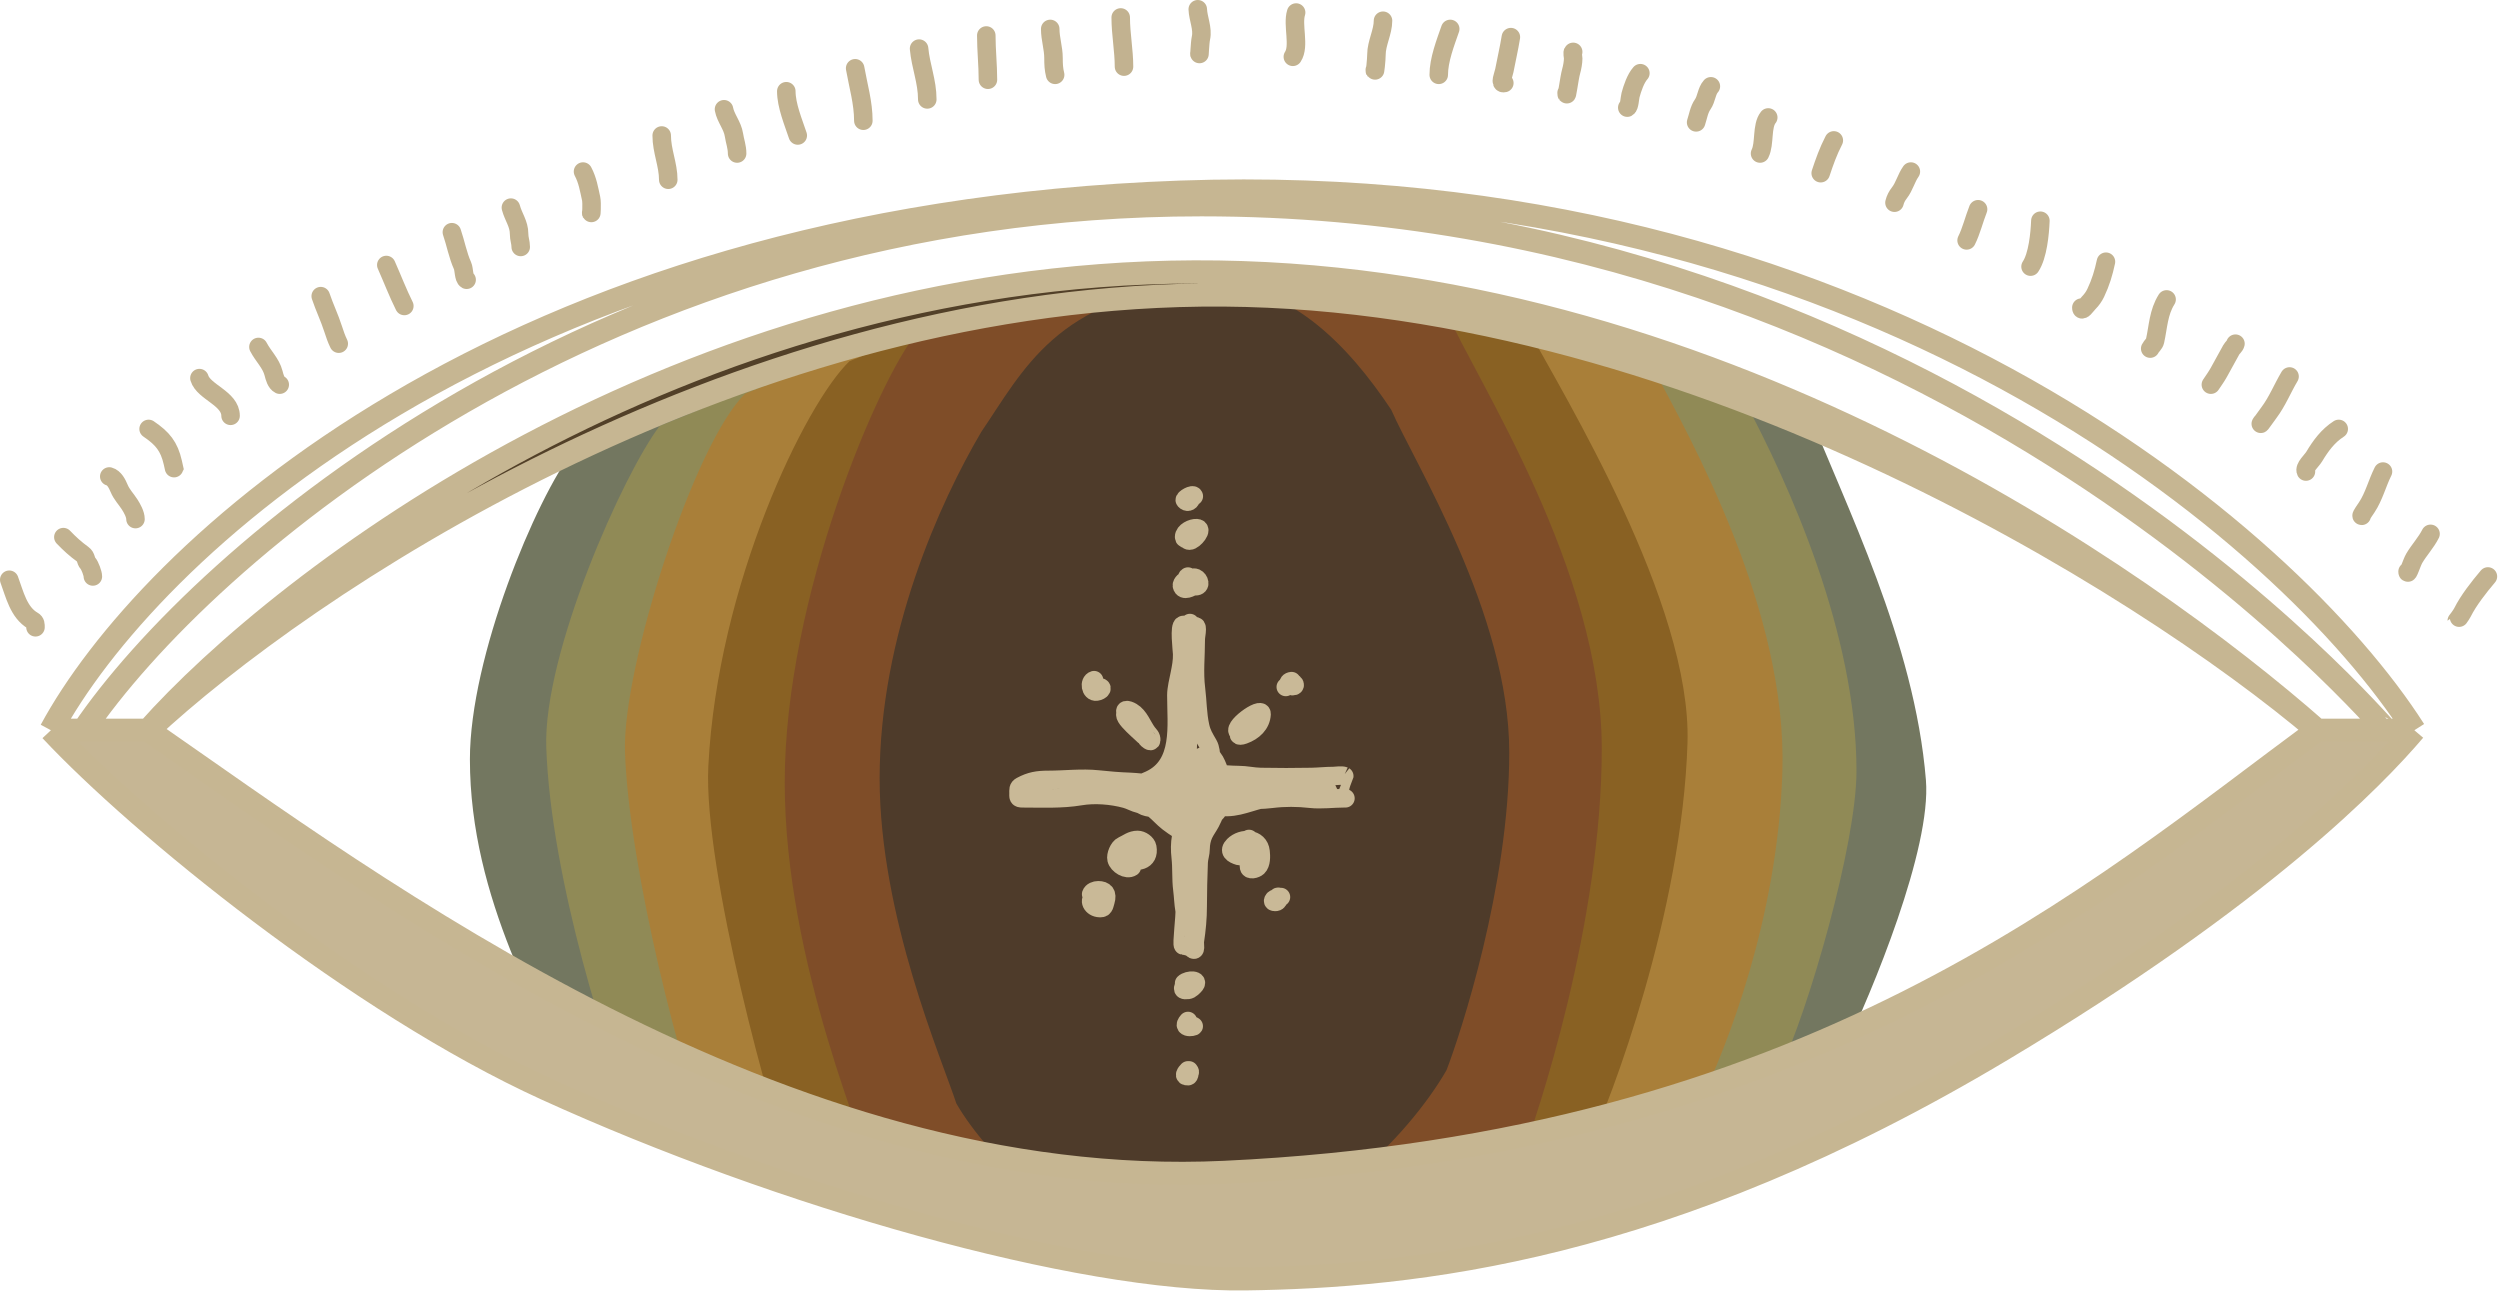 <svg width="540" height="279" viewBox="0 0 540 279" fill="none" xmlns="http://www.w3.org/2000/svg">
<path d="M101.5 164C101.5 141.909 115.666 107.833 123.999 97C153.832 85.333 197.499 63 264.499 58.5C305.443 55.75 365.499 76.667 390.499 88.5C398.499 109 413.567 138.5 415.999 168.5C417.199 183.3 404.499 214 397.999 227.5C374.332 241.167 313.299 269.2 258.499 272C203.699 274.8 145.999 249.167 123.999 236C117.332 219.5 101.5 194.5 101.5 164Z" fill="#737760"/>
<path d="M117.998 161.5C117.279 141.07 134.791 102.025 142.495 92C170.078 81.204 201.551 63.164 263.495 59C301.35 56.455 353.386 75.049 376.5 86C386.5 104.5 401 137 401 166.5C401 182.476 390.51 218.507 384.5 231C362.619 243.647 308.665 266.409 258 269C207.335 271.591 157.84 255.685 137.5 243.5C131.336 228.231 119 190 117.998 161.5Z" fill="#908A56"/>
<path d="M134.999 162.5C134.357 144.158 149.999 95.5 160.999 85C185.656 75.307 205.126 64.739 260.499 61C294.338 58.715 335.837 68.669 356.499 78.5C365.438 95.109 386.079 132.017 384.993 166.725C383.999 198.5 372.871 226.284 367.499 237.5C347.939 248.855 298.79 265.674 253.499 268C208.209 270.326 171.182 256.939 152.999 246C147.489 232.291 135.895 188.087 134.999 162.5Z" fill="#A97F39"/>
<path d="M153 165.5C154.983 126.206 173.963 87.104 183.509 78C204.906 69.595 212.449 63.742 260.503 60.5C289.869 58.519 312.069 62.475 330 71C337.757 85.401 365.442 130.406 364.5 160.5C363.357 197 347.901 237.775 343.239 247.5C326.265 257.345 293.303 265.983 254 268C214.696 270.017 187.278 263.485 171.5 254C166.718 242.114 151.881 187.671 153 165.5Z" fill="#896123"/>
<path d="M169.5 169C169.503 128.799 190.105 81.306 198 72C215.698 63.409 220.22 62.827 259.965 59.513C284.254 57.488 297.67 58.786 312.5 67.5C318.916 82.221 345.981 123 345.981 161.736C345.981 199.059 332.252 240.728 328.396 250.669C314.357 260.734 287.508 269.938 255 272C222.492 274.062 204.054 269.696 191.004 260C187.049 247.85 169.497 207.653 169.5 169Z" fill="#7F4D28"/>
<path d="M190 168.131C190.002 137.11 203 108.5 211.963 93.279C221 80 228.372 64.057 259 61.5C277.717 59.937 291.301 74.693 300.5 88.5C305.444 99.86 326 132.634 326 162.526C326 191.327 315.42 223.482 312.449 231.154C304.5 245 283.051 267.909 258 269.5C232.949 271.091 213 249.5 206.571 238.354C203.523 228.977 189.998 197.959 190 168.131Z" fill="#4E3B2A"/>
<path d="M257.025 134.578C255.99 138.069 256.477 142.704 256.827 146.208C257.121 149.145 257.398 151.97 257.071 154.911C256.643 158.761 256.397 162.497 256.397 166.367C256.397 167.343 256.397 168.319 256.397 169.295C256.397 170.165 257.023 169.99 257.652 169.586C258.378 169.119 259.077 166.682 258.07 166.205C256.838 165.621 255.108 166.541 254.143 167.157C252.281 168.346 252.217 168.942 251.901 170.968C251.707 172.206 251.803 173.727 252.307 174.896C254.111 179.074 259.532 178.686 262.346 175.872C264.916 173.302 264.739 169.957 263.462 166.879C263.026 165.829 262.079 162.464 260.348 163.137C256.928 164.467 251.314 167.472 253.051 171.968C253.78 173.855 255.111 174.427 256.839 173.455C257.794 172.917 258.996 172.312 259.627 171.387C260.079 170.724 259.936 170.152 260.208 169.504C260.762 168.189 260.58 166.244 260.58 164.822C260.58 162.938 259.688 164.265 259.221 165.403C258.287 167.677 258.246 170.181 258.779 172.549C258.898 173.079 259.116 173.608 259.116 174.152C259.116 175.673 258.453 176.406 256.839 176.406C254.806 176.406 258.014 174.038 258.465 173.85C260.386 173.048 262.549 172.393 264.554 171.851C266.06 171.444 267.617 171.187 269.05 170.55C269.329 170.426 269.61 170.283 269.875 170.132C270.063 170.025 266.496 168.915 266.18 168.831C265.897 168.755 260.068 167.204 262.497 167.204C264.178 167.204 265.835 167.413 267.517 167.413C269.121 167.413 270.689 167.802 272.292 167.831C275.99 167.899 279.635 167.908 283.33 167.831C284.875 167.799 286.409 167.622 287.966 167.622C288.586 167.622 289.787 167.405 290.36 167.634C290.373 167.639 289.817 168.933 289.767 169.075C289.643 169.429 289.485 169.971 289.442 170.341C289.299 171.552 283.728 170.391 283.33 170.329C280.186 169.846 276.951 168.877 273.756 168.877C272.305 168.877 270.744 169.275 269.248 169.295C269.042 169.298 266.947 169.306 266.947 169.504C266.947 169.766 271.621 170.592 271.978 170.643C275.387 171.13 278.85 170.968 282.284 170.968C282.573 170.968 283.493 170.918 282.61 171.015C279.701 171.333 276.526 170.951 273.628 170.655C271.636 170.451 270.142 170.239 268.237 170.643C267.542 170.791 266.656 171.129 265.971 171.178C264.492 171.283 263.956 172.228 263.311 173.559C262.656 174.91 262.148 176.36 261.463 177.661C261.011 178.52 260.428 179.265 259.999 180.171C259.555 181.108 259.325 182.274 259.325 183.308C259.325 184.316 258.943 185.314 258.907 186.282C258.789 189.46 258.698 192.628 258.698 195.821C258.698 198.309 258.458 200.838 258.082 203.281C257.976 203.967 258.483 205.832 257.443 204.849C257.038 204.467 256.074 204.282 255.561 204.222C255.181 204.177 256.04 197.582 255.874 196.623C255.621 195.156 255.587 193.623 255.398 192.138C255.104 189.827 255.3 187.486 255.038 185.178C254.867 183.673 254.864 182.173 255.131 180.705C255.256 180.016 255.154 179.512 254.561 179.125C253.789 178.62 253.088 178.166 252.319 177.568C251.206 176.703 250.31 175.636 249.24 174.779C248.855 174.472 248.191 174.391 247.706 174.303C247.146 174.201 246.685 173.773 246.103 173.641C245.089 173.41 244.162 172.836 243.152 172.56C240.144 171.74 236.436 171.442 233.345 171.968C229.313 172.654 224.977 172.432 220.89 172.432C219.878 172.432 220.006 172.194 220.006 171.282C220.006 170.6 219.9 170.158 220.553 169.807C222.584 168.713 224.134 168.459 226.49 168.459C229.974 168.459 233.674 167.999 237.133 168.366C239.474 168.614 241.761 168.814 244.116 168.889C245.615 168.936 247.16 169.266 248.659 169.04C249.507 168.912 251.577 168.287 251.006 169.714C250.871 170.052 251.137 170.707 250.75 170.922C250.227 171.213 249.135 171.178 248.554 171.178C247.253 171.178 248.41 171.448 249.066 171.689C249.842 171.974 250.151 172.211 250.588 172.897C252.343 175.656 255.216 177.682 256.595 180.67C256.901 181.334 257.242 182.034 257.489 182.727C257.576 182.969 257.939 184.015 258.233 184.051C258.298 184.06 258.12 183.69 258.117 183.68C257.971 183.168 258.07 182.515 258.07 181.995C258.07 179.81 258.418 177.706 259.011 175.604C259.289 174.624 259.606 173.273 260.58 172.735C261.172 172.407 262.006 171.692 262.683 171.607C263.8 171.468 264.915 171.247 266.018 171.015C266.67 170.878 268.026 171.335 267.482 170.655C267.27 170.391 266.129 170.154 265.797 170.027C264.809 169.649 263.85 169.369 263.183 168.505C262.113 167.121 261.76 165.432 261.614 163.753C261.531 162.796 261.464 161.628 260.998 160.813C260.192 159.402 259.575 158.481 259.221 156.851C258.633 154.15 258.666 151.476 258.326 148.753C257.883 145.213 258.279 141.756 258.279 138.226C258.279 137.441 258.489 136.728 258.489 135.937C258.489 134.701 257.921 135.663 257.245 135.101C256.931 134.839 255.969 134.972 255.561 134.996C254.638 135.05 255.329 140.42 255.352 141.27C255.392 142.768 255.131 144.093 254.84 145.546C254.559 146.953 254.097 148.771 254.097 150.17C254.097 156.741 255.417 165.206 248.345 168.47C247.173 169.012 245.672 169.502 244.685 170.341C244.126 170.817 242.966 170.639 242.292 170.864C242.13 170.918 241.326 170.945 241.606 170.98C243.063 171.162 244.522 171.219 245.987 171.34C247.356 171.453 248.86 171.519 250.169 171.131C253.731 170.076 257.72 170.341 261.312 170.341C261.856 170.341 263.03 170.117 263.462 170.597C263.675 170.834 262.793 171.845 262.671 172.119C262.356 172.828 261.466 173.899 260.952 174.477C260.868 174.572 262.035 174.469 262.253 174.419C263.172 174.211 264.153 174.331 265.088 174.315C268.465 174.254 271.495 172.443 274.93 172.235C278.52 172.017 282.098 172.432 285.665 172.432C286.785 172.432 287.904 172.432 289.023 172.432C289.401 172.432 291.411 172.432 290.278 172.432C287.864 172.432 285.428 172.792 283.028 172.525C280.217 172.213 277.534 172.194 274.72 172.537C270.707 173.026 266.515 172.642 262.462 172.642" stroke="#C9B997" stroke-width="4" stroke-linecap="round"/>
<path d="M244.685 183.099C243.423 183.099 241.783 184.437 243.43 185.353C245.38 186.436 248.368 186.07 247.811 183.006C247.655 182.147 246.533 181.426 245.731 181.426C244.391 181.426 243.611 182.182 242.489 182.68C241.652 183.053 240.961 184.748 241.176 185.608C241.469 186.778 243.366 188.022 244.476 187.282" stroke="#C9B997" stroke-width="4" stroke-linecap="round"/>
<path d="M236.738 193.556C234.938 194.062 235.657 195.868 237.226 196.112C238.503 196.31 238.458 195.744 238.783 194.648C239.265 193.021 238.643 192.301 237.203 192.301C236.621 192.301 235.883 192.566 235.692 193.137" stroke="#C9B997" stroke-width="4" stroke-linecap="round"/>
<path d="M269.782 181.216C269.01 181.988 269.34 182.913 269.527 183.889C269.737 184.99 269.782 186.064 269.782 187.177C269.782 188.122 271.251 187.673 271.664 187.281C272.444 186.543 272.392 184.943 272.28 183.935C271.945 180.922 268.241 180.875 266.482 182.634C265.283 183.833 266.28 184.483 267.609 184.888C267.96 184.995 270.705 185.128 269.991 184.772" stroke="#C9B997" stroke-width="4" stroke-linecap="round"/>
<path d="M256.606 124.539C256.271 124.623 256.365 125.41 256.444 125.678C256.654 126.393 257.546 126.63 258.233 126.63C259.516 126.63 259.053 125.185 258.268 124.841C257.352 124.44 254.539 125.783 255.479 126.932C256.074 127.659 257.74 126.627 258.245 126.224C258.846 125.743 258.489 125.726 258.489 125.166" stroke="#C9B997" stroke-width="4" stroke-linecap="round"/>
<path d="M257.861 114.918C257.662 115.095 255.799 116.777 256.943 116.777C257.894 116.777 260.051 114.169 258.488 114.082C257.481 114.026 255.77 114.825 255.77 115.964C255.77 116.761 256.842 116.225 257.234 115.964" stroke="#C9B997" stroke-width="4" stroke-linecap="round"/>
<path d="M257.861 107.18C257.703 106.547 255.665 107.762 255.932 108.063C256.394 108.583 257.031 108.414 257.234 107.807" stroke="#C9B997" stroke-width="4" stroke-linecap="round"/>
<path d="M243.43 154.028C241.609 154.433 247.305 158.828 247.659 159.466C247.758 159.643 248.628 160.408 248.659 159.884C248.705 159.104 248.254 158.841 247.822 158.257C246.737 156.792 246.084 154.718 244.476 153.772C243.56 153.234 242.511 153.068 243.43 154.446" stroke="#C9B997" stroke-width="4" stroke-linecap="round"/>
<path d="M236.319 146.917C235.19 147.256 235.543 149.557 236.831 149.38C237.857 149.239 238.514 148.381 237.156 148.381" stroke="#C9B997" stroke-width="4" stroke-linecap="round"/>
<path d="M269.991 155.91C269.173 156.365 265.976 159.671 268.644 158.71C270.73 157.959 272.385 156.45 272.501 154.237C272.598 152.389 265.536 157.493 267.691 158.211" stroke="#C9B997" stroke-width="4" stroke-linecap="round"/>
<path d="M278.984 147.126C277.832 147.254 278.333 148.493 279.496 148.16C279.821 148.067 279.597 147.545 279.286 147.545C278.649 147.545 278.163 147.948 277.729 148.381" stroke="#C9B997" stroke-width="4" stroke-linecap="round"/>
<path d="M256.188 212.379C255.941 212.641 255.053 213.791 255.979 213.843C256.946 213.896 257.216 213.651 257.931 212.936C259.33 211.537 256.569 211.579 255.77 212.379" stroke="#C9B997" stroke-width="4" stroke-linecap="round"/>
<path d="M256.606 220.535C254.798 222.569 259.139 221.581 257.443 221.581" stroke="#C9B997" stroke-width="4" stroke-linecap="round"/>
<path d="M256.606 231.201C256.13 231.677 255.507 232.521 256.606 232.456C256.884 232.44 256.893 231.85 256.978 231.62C257.085 231.33 256.589 231.201 256.815 231.201" stroke="#C9B997" stroke-width="4" stroke-linecap="round"/>
<path d="M276.684 193.765C276.292 193.825 275.264 194.001 275.057 194.392C274.818 194.845 275.346 194.841 275.638 194.799C276.411 194.689 276.3 193.069 275.847 193.974" stroke="#C9B997" stroke-width="4" stroke-linecap="round"/>
<path d="M264.5 253.232C168.5 257.732 81 191.732 32 157.732H18H11C30 178.066 77.226 216.662 118 235.232C168.5 258.232 233 276.732 269 276.232C305 275.732 359.388 270.469 432.5 226.732C488.5 193.232 513 167.732 521.5 157.732L515.5 157.732L500.5 157.732C453 192.732 390.829 247.311 264.5 253.232Z" fill="#C6B694"/>
<path d="M258 58.732C147.2 59.132 61.167 124.899 32 157.732C65 126.899 156.7 64.932 259.5 63.732C362.3 62.532 463 125.899 500.5 157.732C462.833 124.566 368.8 58.332 258 58.732Z" fill="#524028"/>
<path d="M11 157.732C30 178.066 77.226 216.662 118 235.232C168.5 258.232 233 276.732 269 276.232C305 275.732 359.388 270.469 432.5 226.732C488.5 193.232 513 167.732 521.5 157.732M11 157.732C31.5 119.732 107.8 46.7 255 41.5C402.2 36.3 494.5 115.399 521.5 157.732M11 157.732H18M32 157.732C81 191.732 168.5 257.732 264.5 253.232C390.829 247.311 453 192.732 500.5 157.732M32 157.732H18M32 157.732C61.167 124.899 147.2 59.132 258 58.732C368.8 58.332 462.833 124.566 500.5 157.732M32 157.732C65 126.899 156.7 64.932 259.5 63.732C362.3 62.532 463 125.899 500.5 157.732M500.5 157.732L515.5 157.732M521.5 157.732L515.5 157.732M515.5 157.732C515 157.732 420.5 44.232 259.5 44.232C130.7 44.232 43.667 119.899 18 157.732" stroke="#C6B692" stroke-width="5"/>
<path d="M2 125.224C3.149 128.289 3.998 132.296 7.115 134.077C7.691 134.406 7.665 134.897 7.665 135.493" stroke="#C2B290" stroke-width="4" stroke-linecap="round"/>
<path d="M13.685 116.018C15.068 117.455 16.283 118.572 17.895 119.736C18.663 120.291 18.439 121.056 18.997 121.683C19.418 122.158 20.059 123.857 20.059 124.516" stroke="#C2B290" stroke-width="4" stroke-linecap="round"/>
<path d="M23.6 102.917C24.696 103.216 25.318 104.512 25.724 105.474C26.314 106.871 27.21 107.728 27.986 108.936C28.535 109.789 29.265 111.074 29.265 112.123" stroke="#C2B290" stroke-width="4" stroke-linecap="round"/>
<path d="M32.098 92.648C35.134 94.713 36.527 96.412 37.33 99.926C37.461 100.497 37.763 101.89 37.763 101.854" stroke="#C2B290" stroke-width="4" stroke-linecap="round"/>
<path d="M43.075 81.671C43.984 84.702 49.803 86.029 49.803 89.815" stroke="#C2B290" stroke-width="4" stroke-linecap="round"/>
<path d="M55.822 74.943C56.882 76.982 58.527 78.431 59.087 80.609C59.316 81.496 59.614 82.682 60.425 83.087" stroke="#C2B290" stroke-width="4" stroke-linecap="round"/>
<path d="M69.277 63.966C70.086 66.393 71.18 68.619 71.953 71.048C72.288 72.102 72.713 73.316 73.172 74.235" stroke="#C2B290" stroke-width="4" stroke-linecap="round"/>
<path d="M83.441 57.239C84.731 60.141 85.949 63.315 87.336 66.091" stroke="#C2B290" stroke-width="4" stroke-linecap="round"/>
<path d="M97.605 50.157C98.411 52.484 98.894 55.169 99.907 57.396C100.252 58.156 100.154 60.106 100.792 60.425" stroke="#C2B290" stroke-width="4" stroke-linecap="round"/>
<path d="M110.352 44.845C110.894 46.891 112.123 48.334 112.123 50.511C112.123 51.605 112.477 52.33 112.477 53.343" stroke="#C2B290" stroke-width="4" stroke-linecap="round"/>
<path d="M125.932 37.055C126.935 38.95 127.225 40.836 127.683 42.898C127.901 43.877 127.703 46.911 127.703 45.907" stroke="#C2B290" stroke-width="4" stroke-linecap="round"/>
<path d="M142.929 29.265C142.929 32.603 144.345 35.586 144.345 38.826" stroke="#C2B290" stroke-width="4" stroke-linecap="round"/>
<path d="M156.384 23.6C156.729 25.493 158.215 27.09 158.529 29.128C158.75 30.57 159.217 31.694 159.217 33.16" stroke="#C2B290" stroke-width="4" stroke-linecap="round"/>
<path d="M169.84 19.705C169.84 22.776 171.36 26.391 172.318 29.265" stroke="#C2B290" stroke-width="4" stroke-linecap="round"/>
<path d="M184.712 14.747C185.385 18.564 186.482 22.216 186.482 26.078" stroke="#C2B290" stroke-width="4" stroke-linecap="round"/>
<path d="M198.521 10.498C198.868 14.312 200.292 17.578 200.292 21.475" stroke="#C2B290" stroke-width="4" stroke-linecap="round"/>
<path d="M213.039 7.665C213.039 10.846 213.393 14.028 213.393 17.226" stroke="#C2B290" stroke-width="4" stroke-linecap="round"/>
<path d="M226.849 6.249C226.849 8.393 227.557 10.386 227.557 12.544C227.557 13.878 227.605 14.942 227.911 16.164" stroke="#C2B290" stroke-width="4" stroke-linecap="round"/>
<path d="M242.075 3.77C242.075 7.348 242.783 10.892 242.783 14.393" stroke="#C2B290" stroke-width="4" stroke-linecap="round"/>
<path d="M258.717 2C258.794 3.999 259.853 6.185 259.406 8.197C259.161 9.297 259.071 12.687 259.071 11.56" stroke="#C2B290" stroke-width="4" stroke-linecap="round"/>
<path d="M279.963 2.708C279.098 5.41 280.799 9.952 279.254 12.269" stroke="#C2B290" stroke-width="4" stroke-linecap="round"/>
<path d="M298.73 4.479C298.73 6.889 297.314 9.373 297.314 11.757C297.314 12.878 296.959 16.222 296.959 15.101" stroke="#C2B290" stroke-width="4" stroke-linecap="round"/>
<path d="M313.248 6.249C312.194 9.285 310.769 12.93 310.769 16.164" stroke="#C2B290" stroke-width="4" stroke-linecap="round"/>
<path d="M326.349 8.02C325.955 10.482 325.395 12.834 324.933 15.259C324.752 16.206 323.822 18.212 324.933 17.934" stroke="#C2B290" stroke-width="4" stroke-linecap="round"/>
<path d="M339.805 11.206C339.561 11.241 339.805 12.279 339.805 12.623C339.805 13.462 339.6 14.576 339.372 15.377C338.934 16.91 338.388 21.653 338.388 20.059" stroke="#C2B290" stroke-width="4" stroke-linecap="round"/>
<path d="M354.322 15.81C353.296 16.964 352.581 19.093 352.198 20.531C352.025 21.178 351.975 23.003 351.49 23.246" stroke="#C2B290" stroke-width="4" stroke-linecap="round"/>
<path d="M369.548 18.642C368.594 19.703 368.63 21.339 367.778 22.557C366.99 23.682 366.786 25.159 366.361 26.432" stroke="#C2B290" stroke-width="4" stroke-linecap="round"/>
<path d="M381.941 25.37C380.463 27.218 381.248 31.006 380.171 33.16" stroke="#C2B290" stroke-width="4" stroke-linecap="round"/>
<path d="M396.105 30.328C394.863 32.739 394.1 34.926 393.272 37.409" stroke="#C2B290" stroke-width="4" stroke-linecap="round"/>
<path d="M412.747 37.055C411.736 38.488 411.348 40.271 410.269 41.658C409.746 42.331 409.41 42.968 409.207 43.783" stroke="#C2B290" stroke-width="4" stroke-linecap="round"/>
<path d="M427.265 45.199C426.398 47.393 425.806 49.889 424.787 51.927" stroke="#C2B290" stroke-width="4" stroke-linecap="round"/>
<path d="M440.721 47.678C440.614 50.465 440.161 55.247 438.597 57.593" stroke="#C2B290" stroke-width="4" stroke-linecap="round"/>
<path d="M454.885 56.53C454.359 58.985 453.742 61.019 452.681 63.258C452.315 64.031 451.793 64.776 451.186 65.383C450.668 65.901 449.573 67.566 449.573 66.445" stroke="#C2B290" stroke-width="4" stroke-linecap="round"/>
<path d="M467.986 64.674C466.217 67.484 466.173 70.581 465.488 73.665C465.356 74.259 464.714 74.76 464.445 75.297" stroke="#C2B290" stroke-width="4" stroke-linecap="round"/>
<path d="M482.858 74.235C482.748 74.73 482.201 75.107 481.953 75.553C481.056 77.168 480.173 78.794 479.278 80.412C478.756 81.356 478.136 82.203 477.547 83.087" stroke="#C2B290" stroke-width="4" stroke-linecap="round"/>
<path d="M494.543 81.317C493.014 83.885 491.91 86.697 490.117 89.087C489.733 89.599 487.694 92.476 488.523 91.231" stroke="#C2B290" stroke-width="4" stroke-linecap="round"/>
<path d="M505.166 92.648C502.829 94.15 501.269 96.29 499.854 98.648C499.359 99.474 497.636 100.958 498.084 101.854" stroke="#C2B290" stroke-width="4" stroke-linecap="round"/>
<path d="M514.727 101.854C513.448 104.411 512.79 107.228 511.205 109.605C510.95 109.987 509.944 111.415 510.123 111.415" stroke="#C2B290" stroke-width="4" stroke-linecap="round"/>
<path d="M524.995 115.31C524.044 117.213 522.555 118.764 521.474 120.602C520.934 121.519 520.038 124.518 520.038 123.454" stroke="#C2B290" stroke-width="4" stroke-linecap="round"/>
<path d="M537.388 124.516C535.467 126.786 533.205 129.656 531.88 132.306C531.598 132.87 530.661 134.097 530.661 134.077" stroke="#C2B290" stroke-width="4" stroke-linecap="round"/>
</svg>
